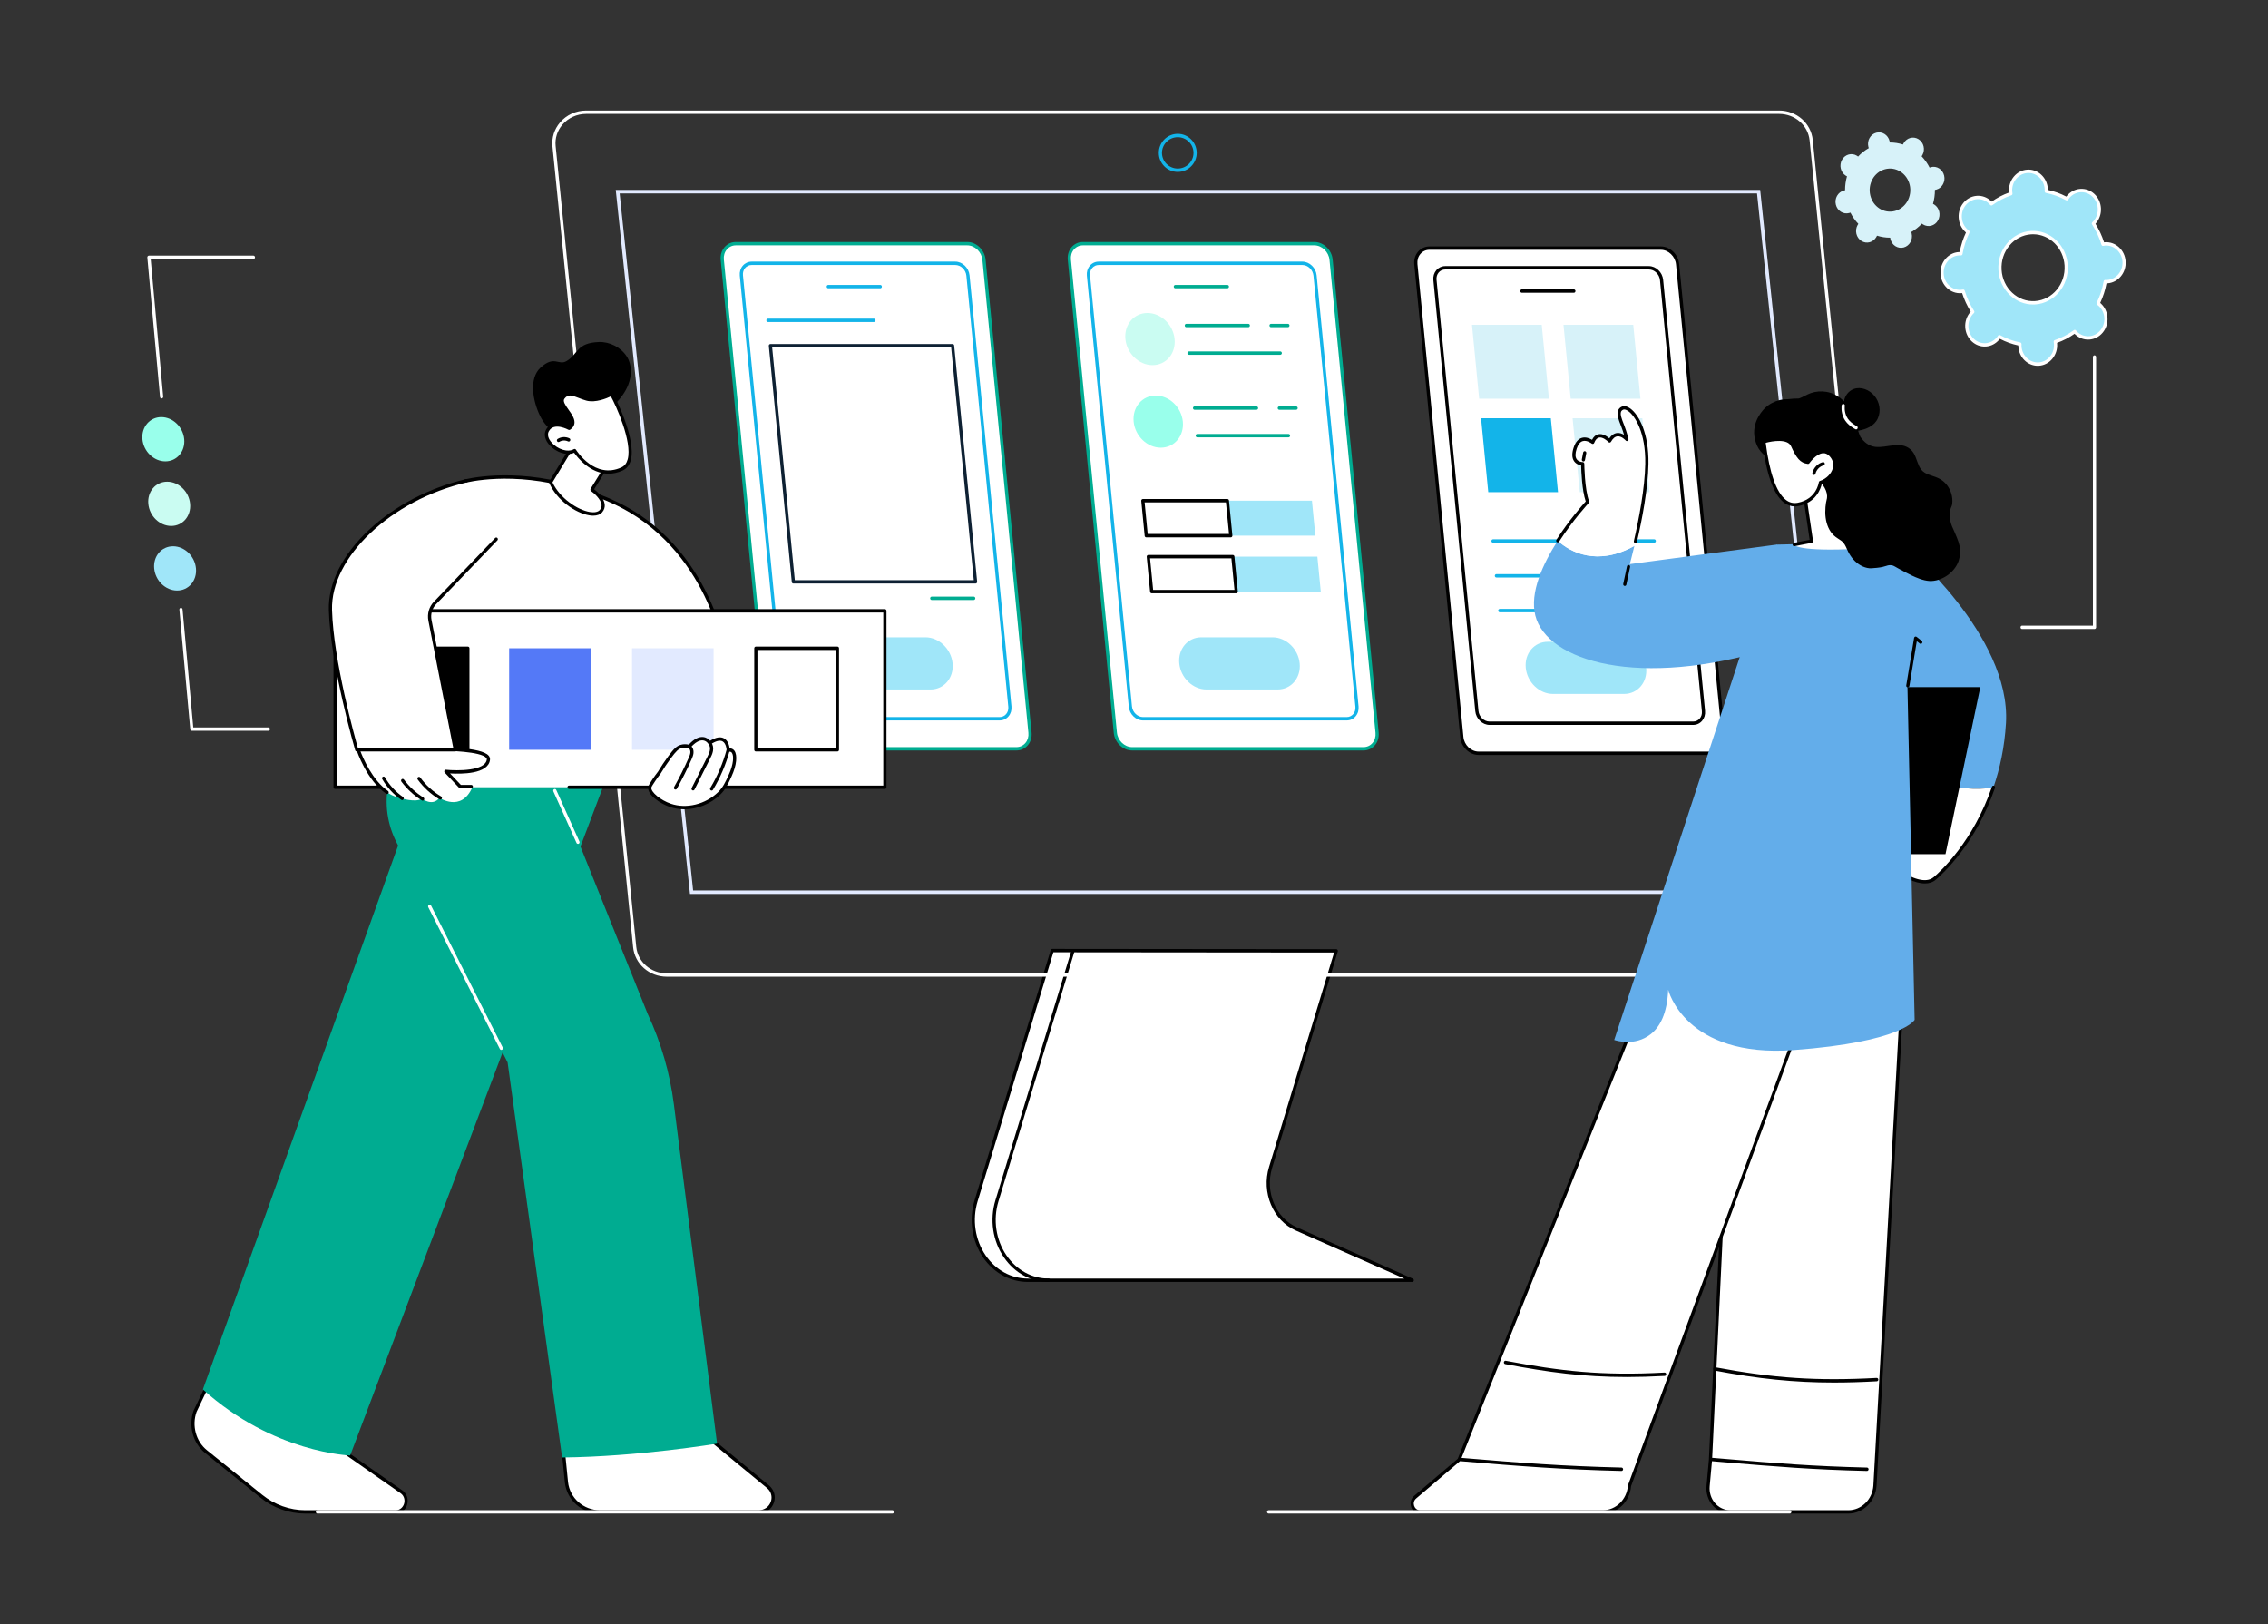 <svg xmlns="http://www.w3.org/2000/svg" width="648" height="464" viewBox="0 0 648 464" fill="none"><rect x="0" y="0" width="648" height="464" fill="#333333" stroke="none"/><g clip-path="url(#clip0_1874_13618)"><path d="M381.794 271.651L363.015 333.547C360.869 340.619 364.088 348.312 370.354 351.084L403.501 365.755H293.671C283.014 365.755 275.499 354.203 278.896 343.039L300.638 271.573L381.794 271.651Z" fill="white"></path><path d="M403.501 366.238H293.671C288.608 366.238 283.952 363.686 280.895 359.239C277.68 354.564 276.771 348.454 278.461 342.894L300.204 271.429C300.264 271.229 300.439 271.094 300.637 271.094L381.794 271.171C381.94 271.171 382.076 271.246 382.161 271.369C382.247 271.492 382.272 271.654 382.229 271.799L363.447 333.693C361.376 340.521 364.487 347.965 370.531 350.639L403.678 365.312C403.878 365.4 403.991 365.627 403.949 365.85C403.906 366.076 403.717 366.238 403.501 366.238ZM300.968 272.059L279.329 343.189C277.725 348.458 278.585 354.246 281.629 358.674C284.513 362.865 288.902 365.275 293.671 365.275H401.233L370.181 351.53C363.704 348.663 360.368 340.702 362.582 333.399L381.172 272.134L300.968 272.059Z" fill="black"></path><path d="M299.623 366.238C294.561 366.238 289.905 363.686 286.847 359.239C283.632 354.564 282.724 348.454 284.415 342.894L306.145 271.464C306.222 271.209 306.479 271.071 306.717 271.152C306.958 271.233 307.088 271.505 307.012 271.759L285.281 343.189C283.678 348.458 284.539 354.246 287.582 358.674C290.468 362.869 294.855 365.275 299.623 365.275C299.875 365.275 300.078 365.492 300.078 365.756C300.078 366.022 299.875 366.238 299.623 366.238Z" fill="black"></path><path d="M531.347 279.034H190.505C185.506 279.034 181.37 275.403 180.887 270.593L157.85 41.831C157.601 39.351 158.364 36.925 159.997 35.001C161.841 32.827 164.566 31.581 167.472 31.581H508.315C513.313 31.581 517.452 35.208 517.936 40.019L540.967 268.784C541.218 271.263 540.456 273.689 538.825 275.611C536.982 277.786 534.254 279.034 531.347 279.034ZM167.472 32.544C164.824 32.544 162.346 33.673 160.672 35.646C159.216 37.361 158.533 39.523 158.755 41.728L181.789 270.494C182.225 274.812 185.97 278.072 190.504 278.072H531.346C533.995 278.072 536.473 276.939 538.146 274.969C539.605 273.252 540.285 271.088 540.063 268.886L517.031 40.122C516.595 35.804 512.848 32.545 508.314 32.545L167.472 32.544Z" fill="white"></path><path d="M523.548 254.896H197.581L176.485 54.766H502.454L523.548 254.896Z" stroke="#E2EAFF" stroke-miterlimit="10"></path><path d="M336.498 49.114C333.514 49.114 331.083 46.675 331.083 43.674C331.083 40.675 333.514 38.232 336.498 38.232C339.485 38.232 341.914 40.676 341.914 43.674C341.914 46.675 339.485 49.114 336.498 49.114ZM336.498 39.197C334.014 39.197 331.993 41.206 331.993 43.674C331.993 46.144 334.014 48.15 336.498 48.15C338.984 48.15 341.003 46.143 341.003 43.674C341.003 41.206 338.984 39.197 336.498 39.197Z" fill="#13B4E9"></path><path d="M224.293 213.928H290.395C292.781 213.928 294.533 211.858 294.287 209.328L281.146 74.207C280.899 71.68 278.744 69.612 276.359 69.612H210.259C207.872 69.612 206.121 71.681 206.367 74.207L219.508 209.328C219.752 211.858 221.904 213.928 224.293 213.928Z" fill="white"></path><path d="M290.395 214.408H224.293C221.674 214.408 219.324 212.153 219.054 209.377L205.913 74.255C205.78 72.893 206.165 71.604 206.995 70.628C207.818 69.662 208.978 69.129 210.258 69.129H276.358C278.978 69.129 281.327 71.385 281.599 74.157L294.739 209.279C294.871 210.644 294.488 211.934 293.659 212.907C292.834 213.875 291.674 214.408 290.395 214.408ZM210.258 70.093C209.24 70.093 208.32 70.513 207.67 71.275C207.014 72.043 206.711 73.067 206.818 74.157L219.959 209.279C220.182 211.577 222.127 213.445 224.293 213.445H290.395C291.412 213.445 292.334 213.024 292.982 212.261C293.637 211.49 293.94 210.467 293.835 209.377L280.694 74.255C280.47 71.959 278.525 70.093 276.359 70.093H210.258Z" fill="#00AC91"></path><path d="M227.423 205.342H285.596C287.401 205.342 288.725 203.779 288.541 201.865L276.563 78.704C276.377 76.793 274.746 75.226 272.942 75.226H214.769C212.964 75.226 211.638 76.792 211.824 78.704L223.801 201.865C223.988 203.778 225.616 205.342 227.423 205.342Z" fill="white"></path><path d="M285.596 205.824H227.423C225.387 205.824 223.559 204.071 223.35 201.915L211.371 78.754C211.267 77.687 211.567 76.68 212.216 75.917C212.861 75.162 213.766 74.743 214.766 74.743H272.939C274.975 74.743 276.803 76.5 277.013 78.654L288.991 201.816C289.094 202.883 288.795 203.889 288.147 204.65C287.503 205.408 286.596 205.824 285.596 205.824ZM214.768 75.709C214.03 75.709 213.361 76.014 212.892 76.565C212.418 77.121 212.199 77.864 212.278 78.654L224.255 201.816C224.418 203.496 225.84 204.862 227.424 204.862H285.597C286.336 204.862 287.002 204.557 287.472 204.005C287.945 203.448 288.166 202.707 288.087 201.915L276.11 78.754C275.947 77.073 274.525 75.708 272.94 75.708L214.768 75.709Z" fill="#13B4E9"></path><path d="M251.51 82.365H236.649C236.397 82.365 236.195 82.15 236.195 81.884C236.195 81.616 236.397 81.401 236.649 81.401H251.51C251.761 81.401 251.965 81.616 251.965 81.884C251.965 82.15 251.761 82.365 251.51 82.365Z" fill="#13B4E9"></path><path d="M278.733 166.226H226.676L220.115 98.766H272.173L278.733 166.226Z" fill="white"></path><path d="M278.733 166.707H226.676C226.444 166.707 226.248 166.521 226.225 166.276L219.663 98.816C219.649 98.677 219.692 98.544 219.777 98.441C219.864 98.342 219.986 98.284 220.115 98.284H272.173C272.406 98.284 272.601 98.468 272.625 98.716L279.185 166.176C279.199 166.314 279.156 166.445 279.071 166.55C278.984 166.652 278.862 166.707 278.733 166.707ZM227.087 165.743H278.227L271.761 99.246H220.618L227.087 165.743Z" fill="#0E2133"></path><path d="M249.698 91.996H219.41C219.158 91.996 218.956 91.782 218.956 91.515C218.956 91.249 219.158 91.033 219.41 91.033H249.698C249.949 91.033 250.153 91.249 250.153 91.515C250.153 91.782 249.949 91.996 249.698 91.996Z" fill="#13B4E9"></path><path d="M278.207 171.415H266.214C265.963 171.415 265.759 171.2 265.759 170.932C265.759 170.667 265.963 170.451 266.214 170.451H278.207C278.46 170.451 278.663 170.667 278.663 170.932C278.663 171.2 278.46 171.415 278.207 171.415Z" fill="#00AC91"></path><path d="M272.173 189.526C271.773 185.411 268.297 182.071 264.413 182.071H244.081C240.194 182.071 237.367 185.411 237.767 189.526C238.168 193.643 241.644 196.981 245.53 196.981H265.861C269.748 196.981 272.573 193.643 272.173 189.526Z" fill="#A0E6F9"></path><path d="M422.46 215.2H488.56C490.947 215.2 492.698 213.133 492.452 210.604L479.313 75.483C479.066 72.955 476.912 70.886 474.524 70.886H408.425C406.037 70.886 404.285 72.955 404.533 75.483L417.671 210.604C417.918 213.133 420.074 215.2 422.46 215.2Z" fill="white"></path><path d="M488.56 215.684H422.461C419.841 215.684 417.489 213.428 417.219 210.653L404.08 75.534C403.946 74.168 404.332 72.88 405.16 71.907C405.987 70.938 407.144 70.405 408.425 70.405H474.524C477.143 70.405 479.495 72.661 479.764 75.434L492.905 210.556C493.039 211.922 492.655 213.209 491.825 214.183C490.999 215.151 489.84 215.684 488.56 215.684ZM408.425 71.368C407.405 71.368 406.485 71.787 405.836 72.552C405.181 73.32 404.877 74.344 404.985 75.433L418.125 210.555C418.348 212.851 420.293 214.719 422.459 214.719H488.559C489.577 214.719 490.498 214.3 491.147 213.536C491.802 212.765 492.107 211.743 491.999 210.652L478.859 75.533C478.634 73.236 476.69 71.368 474.524 71.368H408.425Z" fill="black"></path><path d="M425.586 206.62H483.762C485.566 206.62 486.892 205.054 486.707 203.142L474.729 79.983C474.542 78.068 472.912 76.505 471.107 76.505H412.933C411.128 76.505 409.804 78.067 409.989 79.983L421.967 203.144C422.152 205.054 423.783 206.62 425.586 206.62Z" fill="white"></path><path d="M483.762 207.101H425.586C423.55 207.101 421.725 205.347 421.514 203.19L409.538 80.033C409.434 78.964 409.734 77.96 410.382 77.195C411.028 76.44 411.934 76.022 412.933 76.022H471.107C473.143 76.022 474.971 77.776 475.182 79.933L487.159 203.094C487.262 204.161 486.96 205.167 486.313 205.929C485.668 206.686 484.764 207.101 483.762 207.101ZM412.933 76.986C412.194 76.986 411.528 77.288 411.059 77.84C410.584 78.399 410.365 79.14 410.441 79.931L422.42 203.093C422.583 204.772 424.002 206.138 425.585 206.138H483.761C484.5 206.138 485.165 205.834 485.637 205.283C486.112 204.726 486.33 203.984 486.252 203.19L474.277 80.033C474.114 78.352 472.691 76.986 471.108 76.986H412.933Z" fill="black"></path><path d="M449.676 83.642H434.813C434.562 83.642 434.357 83.424 434.357 83.16C434.357 82.894 434.564 82.68 434.813 82.68H449.676C449.929 82.68 450.131 82.894 450.131 83.16C450.132 83.424 449.929 83.642 449.676 83.642Z" fill="black"></path><path d="M470.341 190.801C469.942 186.685 466.464 183.349 462.579 183.349H442.248C438.361 183.349 435.535 186.685 435.934 190.801C436.335 194.917 439.811 198.256 443.695 198.256H464.029C467.914 198.256 470.741 194.917 470.341 190.801Z" fill="#A0E6F9"></path><path d="M442.549 113.903H422.619L420.567 92.789H440.496L442.549 113.903Z" fill="#D7F2F9"></path><path d="M468.696 113.903H448.767L446.715 92.789H466.644L468.696 113.903Z" fill="#D7F2F9"></path><path d="M445.146 140.606H425.218L423.164 119.494H443.093L445.146 140.606Z" fill="#13B4E9"></path><path d="M471.292 140.606H451.365L449.311 119.494H469.239L471.292 140.606Z" fill="#D7F2F9"></path><path d="M472.65 155.039H426.574C426.322 155.039 426.121 154.824 426.121 154.557C426.121 154.292 426.323 154.075 426.574 154.075H472.65C472.9 154.075 473.103 154.292 473.103 154.557C473.105 154.822 472.9 155.039 472.65 155.039Z" fill="#13B4E9"></path><path d="M447.47 164.983H427.54C427.289 164.983 427.086 164.766 427.086 164.502C427.086 164.234 427.29 164.019 427.54 164.019H447.47C447.721 164.019 447.922 164.234 447.922 164.502C447.924 164.766 447.721 164.983 447.47 164.983Z" fill="#13B4E9"></path><path d="M454.655 174.925H428.51C428.256 174.925 428.053 174.711 428.053 174.445C428.053 174.178 428.258 173.963 428.51 173.963H454.655C454.908 173.963 455.111 174.178 455.111 174.445C455.111 174.711 454.906 174.925 454.655 174.925Z" fill="#13B4E9"></path><path d="M323.458 213.928H389.559C391.944 213.928 393.698 211.858 393.451 209.328L380.311 74.207C380.065 71.68 377.91 69.612 375.522 69.612H309.424C307.036 69.612 305.286 71.681 305.531 74.207L318.672 209.328C318.918 211.858 321.071 213.928 323.458 213.928Z" fill="white"></path><path d="M389.557 214.408H323.458C320.839 214.408 318.49 212.153 318.219 209.377L305.079 74.255C304.947 72.891 305.33 71.604 306.16 70.628C306.984 69.662 308.141 69.129 309.424 69.129H375.522C378.143 69.129 380.494 71.385 380.762 74.157L393.905 209.279C394.036 210.644 393.652 211.934 392.821 212.907C391.998 213.875 390.839 214.408 389.557 214.408ZM309.424 70.093C308.404 70.093 307.484 70.513 306.836 71.275C306.18 72.043 305.877 73.067 305.985 74.157L319.123 209.279C319.348 211.577 321.293 213.445 323.458 213.445H389.557C390.58 213.445 391.498 213.024 392.147 212.261C392.802 211.49 393.104 210.467 393 209.377L379.856 74.255C379.637 71.959 377.689 70.093 375.522 70.093H309.424Z" fill="#00AC91"></path><path d="M326.588 205.342H384.761C386.568 205.342 387.891 203.779 387.705 201.865L375.728 78.704C375.542 76.793 373.915 75.226 372.108 75.226H313.931C312.13 75.226 310.803 76.792 310.988 78.704L322.965 201.865C323.152 203.778 324.781 205.342 326.588 205.342Z" fill="white"></path><path d="M384.761 205.824H326.587C324.551 205.824 322.725 204.071 322.515 201.915L310.536 78.754C310.432 77.687 310.734 76.68 311.381 75.917C312.026 75.162 312.933 74.743 313.931 74.743H372.108C374.144 74.743 375.969 76.5 376.181 78.654L388.157 201.816C388.263 202.883 387.959 203.889 387.311 204.65C386.667 205.408 385.761 205.824 384.761 205.824ZM313.931 75.709C313.192 75.709 312.528 76.014 312.058 76.565C311.582 77.121 311.364 77.864 311.443 78.654L323.421 201.816C323.582 203.496 325.005 204.862 326.588 204.862H384.762C385.501 204.862 386.169 204.557 386.639 204.005C387.113 203.448 387.329 202.707 387.256 201.915L375.276 78.754C375.113 77.073 373.691 75.708 372.108 75.708L313.931 75.709Z" fill="#13B4E9"></path><path d="M350.676 82.365H335.813C335.563 82.365 335.359 82.15 335.359 81.884C335.359 81.616 335.564 81.401 335.813 81.401H350.676C350.927 81.401 351.129 81.616 351.129 81.884C351.129 82.15 350.927 82.365 350.676 82.365Z" fill="#00AC91"></path><path d="M371.339 189.526C370.939 185.411 367.463 182.071 363.577 182.071H343.246C339.36 182.071 336.532 185.411 336.933 189.526C337.334 193.643 340.809 196.981 344.697 196.981H365.027C368.912 196.981 371.738 193.643 371.339 189.526Z" fill="#A0E6F9"></path><path d="M337.954 120.459C338.352 124.571 335.532 127.902 331.653 127.902C327.771 127.902 324.302 124.571 323.902 120.459C323.502 116.349 326.323 113.014 330.203 113.014C334.084 113.012 337.554 116.347 337.954 120.459Z" fill="#99FFEB"></path><path d="M370.325 117.068H365.511C365.259 117.068 365.058 116.853 365.058 116.585C365.058 116.319 365.26 116.104 365.511 116.104H370.325C370.578 116.104 370.781 116.319 370.781 116.585C370.781 116.853 370.578 117.068 370.325 117.068Z" fill="#00AC91"></path><path d="M359.013 117.068H341.303C341.05 117.068 340.849 116.853 340.849 116.585C340.849 116.319 341.051 116.104 341.303 116.104H359.013C359.267 116.104 359.468 116.319 359.468 116.585C359.468 116.853 359.266 117.068 359.013 117.068Z" fill="#00AC91"></path><path d="M368.146 124.948H342.072C341.819 124.948 341.616 124.733 341.616 124.465C341.616 124.201 341.82 123.984 342.072 123.984H368.146C368.396 123.984 368.6 124.201 368.6 124.465C368.6 124.732 368.395 124.948 368.146 124.948Z" fill="#00AC91"></path><path d="M335.6 96.868C336 100.978 333.178 104.312 329.298 104.312C325.417 104.312 321.948 100.978 321.546 96.868C321.147 92.755 323.969 89.422 327.847 89.422C331.731 89.422 335.202 92.756 335.6 96.868Z" fill="#CAFCF2"></path><path d="M367.973 93.476H363.16C362.906 93.476 362.704 93.259 362.704 92.995C362.704 92.73 362.907 92.512 363.16 92.512H367.973C368.223 92.512 368.427 92.73 368.427 92.995C368.428 93.259 368.223 93.476 367.973 93.476Z" fill="#00AC91"></path><path d="M356.66 93.476H338.95C338.698 93.476 338.496 93.259 338.496 92.995C338.496 92.73 338.699 92.512 338.95 92.512H356.66C356.913 92.512 357.114 92.73 357.114 92.995C357.114 93.259 356.913 93.476 356.66 93.476Z" fill="#00AC91"></path><path d="M365.789 101.357H339.714C339.464 101.357 339.261 101.139 339.261 100.874C339.261 100.608 339.465 100.393 339.714 100.393H365.789C366.042 100.393 366.245 100.608 366.245 100.874C366.245 101.139 366.042 101.357 365.789 101.357Z" fill="#00AC91"></path><path d="M375.81 153.035H351.655L350.686 143.045H374.839L375.81 153.035Z" fill="#A0E6F9"></path><path d="M351.655 153.035H327.501L326.529 143.045H350.686L351.655 153.035Z" fill="white"></path><path d="M351.655 153.517H327.502C327.268 153.517 327.073 153.33 327.049 153.085L326.076 143.095C326.064 142.959 326.106 142.824 326.191 142.724C326.278 142.622 326.402 142.564 326.53 142.564H350.687C350.918 142.564 351.115 142.751 351.136 142.996L352.11 152.987C352.123 153.121 352.083 153.258 351.993 153.359C351.908 153.459 351.785 153.517 351.655 153.517ZM327.911 152.554H351.151L350.274 143.527H327.034L327.911 152.554Z" fill="black"></path><path d="M377.366 169.022H353.21L352.239 159.029H376.392L377.366 169.022Z" fill="#A0E6F9"></path><path d="M353.21 169.022H329.056L328.085 159.029H352.239L353.21 169.022Z" fill="white"></path><path d="M353.21 169.503H329.056C328.822 169.503 328.627 169.316 328.603 169.072L327.634 159.079C327.619 158.943 327.661 158.808 327.747 158.707C327.834 158.606 327.956 158.546 328.086 158.546H352.24C352.473 158.546 352.67 158.734 352.691 158.979L353.665 168.973C353.676 169.108 353.638 169.243 353.548 169.346C353.462 169.446 353.34 169.503 353.21 169.503ZM329.467 168.54H352.708L351.828 159.511H328.587L329.467 168.54Z" fill="black"></path><path d="M58.969 396.418C83.729 399.614 98.25 414.698 98.25 414.698L114.705 426.201C117.134 427.921 115.984 431.937 113.062 431.937H87.227C82.686 431.937 78.268 430.358 74.654 427.444L58.844 414.697C55.515 412.014 54.25 407.324 55.737 403.179L58.969 396.418Z" fill="white"></path><path d="M113.062 432.42H87.227C82.614 432.42 78.051 430.789 74.379 427.827L58.571 415.082C55.104 412.287 53.765 407.322 55.311 403.01C55.317 402.993 55.324 402.978 55.331 402.963L58.564 396.203C58.649 396.023 58.831 395.917 59.024 395.943C83.084 399.046 97.735 413.515 98.534 414.323L114.957 425.799C116.235 426.705 116.773 428.297 116.324 429.856C115.881 431.413 114.597 432.42 113.062 432.42ZM56.155 403.375C54.763 407.285 55.981 411.782 59.122 414.313L74.93 427.059C78.445 429.894 82.813 431.455 87.228 431.455H113.062C114.43 431.455 115.207 430.442 115.456 429.575C115.706 428.708 115.591 427.409 114.452 426.602L98 415.101C97.975 415.083 97.953 415.065 97.932 415.042C97.787 414.896 83.35 400.161 59.231 396.939L56.155 403.375Z" fill="black"></path><path d="M124.537 211.504L175.875 215.337L100.047 415.817C100.047 415.817 78.131 415.164 57.97 396.954L124.537 211.504Z" fill="#00AC91"></path><path d="M219.456 424.771C222.359 427.246 220.579 431.937 216.736 431.937H171.438C166.51 431.937 162.373 428.288 161.841 423.47L161.062 415.638C182.769 409.081 204.066 412.096 204.066 412.096L219.456 424.771Z" fill="white"></path><path d="M216.736 432.42H171.438C166.269 432.42 161.949 428.596 161.39 423.527L160.611 415.687C160.586 415.453 160.725 415.238 160.936 415.173C182.488 408.664 203.911 411.588 204.124 411.618C204.205 411.63 204.279 411.661 204.345 411.715L219.736 424.39C219.736 424.39 219.74 424.394 219.742 424.396C221.182 425.622 221.708 427.494 221.115 429.279C220.478 431.185 218.761 432.42 216.736 432.42ZM161.554 415.99L162.294 423.422C162.8 427.999 166.73 431.456 171.438 431.456H216.736C218.37 431.456 219.752 430.476 220.256 428.957C220.716 427.573 220.303 426.113 219.176 425.151L203.884 412.557C202.14 412.332 181.954 409.931 161.554 415.99Z" fill="black"></path><path d="M113.351 240.789C110.636 235.547 109.81 229.566 111.001 223.811L112.759 215.338L157.332 220.667L185.039 289.633C188.87 297.834 191.398 306.556 192.535 315.495L204.871 412.434C204.871 412.434 182.564 416.167 160.605 416.397L145.034 303.528L113.351 240.789Z" fill="#00AC91"></path><path d="M165.134 241.103C164.965 241.103 164.801 241.003 164.723 240.829L158.109 226.091C158.002 225.853 158.099 225.565 158.325 225.451C158.551 225.334 158.822 225.438 158.93 225.679L165.545 240.415C165.652 240.657 165.556 240.942 165.329 241.058C165.265 241.09 165.2 241.103 165.134 241.103Z" fill="white"></path><path d="M143.228 299.955C143.064 299.955 142.907 299.863 142.826 299.701L122.364 259.183C122.245 258.949 122.328 258.656 122.551 258.533C122.772 258.407 123.047 258.495 123.166 258.729L143.628 299.246C143.747 299.481 143.664 299.769 143.442 299.898C143.374 299.937 143.299 299.955 143.228 299.955Z" fill="white"></path><path d="M204.678 177.216C202.412 170.789 196.941 158.167 184.557 148.929C178.8 144.63 173.615 142.659 170.106 141.28C154.86 135.294 140.969 135.629 133.018 137.406C132.8 137.875 130.992 137.88 130.775 138.346C124.831 151.183 120.477 164.373 114.532 177.215C144.581 177.216 174.629 177.216 204.678 177.216Z" fill="white"></path><path d="M204.678 177.696H114.531C114.375 177.696 114.229 177.611 114.146 177.469C114.063 177.329 114.054 177.152 114.123 177.004C117.087 170.599 119.699 163.992 122.228 157.607C124.764 151.196 127.385 144.569 130.366 138.134C130.572 137.692 131.139 137.562 131.796 137.406C132.063 137.344 132.504 137.239 132.629 137.153C132.694 137.041 132.8 136.963 132.92 136.936C137.018 136.019 151.824 133.591 170.261 140.829L170.557 140.944C173.985 142.288 179.168 144.321 184.816 148.534C196.298 157.1 202.185 168.766 205.102 177.048C205.154 177.196 205.135 177.362 205.05 177.491C204.967 177.619 204.828 177.696 204.678 177.696ZM115.259 176.733H204.018C201.07 168.63 195.29 157.526 184.293 149.321C178.744 145.181 173.829 143.254 170.243 141.847L169.947 141.731C151.968 134.672 137.512 136.916 133.266 137.843C132.995 138.114 132.524 138.222 131.993 138.348C131.729 138.408 131.295 138.511 131.164 138.598C128.204 144.997 125.593 151.594 123.068 157.978C120.626 164.15 118.105 170.521 115.259 176.733Z" fill="black"></path><path d="M252.824 174.512H95.738V224.907H252.824V174.512Z" fill="white"></path><path d="M252.825 225.389H162.588C162.335 225.389 162.132 225.172 162.132 224.907C162.132 224.639 162.335 224.425 162.588 224.425H252.37V174.992H96.193V224.425H112.139C112.389 224.425 112.593 224.639 112.593 224.907C112.593 225.172 112.389 225.389 112.139 225.389H95.738C95.487 225.389 95.283 225.172 95.283 224.907V174.512C95.283 174.246 95.487 174.03 95.738 174.03H252.825C253.075 174.03 253.28 174.246 253.28 174.512V224.907C253.28 225.172 253.075 225.389 252.825 225.389Z" fill="black"></path><path d="M133.675 185.206H110.368V214.211H133.675V185.206Z" fill="black"></path><path d="M133.676 214.693H110.368C110.117 214.693 109.913 214.478 109.913 214.212V185.207C109.913 184.942 110.117 184.727 110.368 184.727H133.676C133.927 184.727 134.131 184.942 134.131 185.207V214.212C134.131 214.477 133.926 214.693 133.676 214.693ZM110.823 213.729H133.219V185.689H110.823V213.729Z" fill="black"></path><path d="M168.78 185.206H145.471V214.211H168.78V185.206Z" fill="#5479F7"></path><path d="M203.882 185.206H180.576V214.211H203.882V185.206Z" fill="#E2EAFF"></path><path d="M239.265 185.206H215.958V214.211H239.265V185.206Z" fill="white"></path><path d="M239.265 214.693H215.958C215.707 214.693 215.503 214.478 215.503 214.212V185.207C215.503 184.942 215.707 184.727 215.958 184.727H239.265C239.516 184.727 239.72 184.942 239.72 185.207V214.212C239.72 214.477 239.516 214.693 239.265 214.693ZM216.412 213.729H238.81V185.689H216.412V213.729Z" fill="black"></path><path d="M185.654 224.907C185.389 226.609 188.528 229.053 191.543 230.082C196.144 231.652 201.73 230.287 205.473 226.669C207.052 225.145 207.821 223.304 208.621 221.563C210.549 217.36 210.273 213.801 208.07 214.325C208.07 214.325 207.905 208.814 202.782 212.271C202.782 212.271 200.799 208.899 196.942 213.276C196.382 213.122 195.511 212.981 194.56 213.269C193.594 213.564 192.865 214.208 191.242 216.416C190.455 217.486 189.458 218.93 188.386 220.714C187.965 221.247 187.386 222.021 186.747 222.993C186.053 224.047 185.704 224.575 185.654 224.907Z" fill="white"></path><path d="M195.508 231.206C194.103 231.206 192.713 230.99 191.403 230.542C188.582 229.578 184.858 227.057 185.205 224.829C185.274 224.39 185.618 223.864 186.372 222.718C186.893 221.926 187.446 221.156 188.017 220.429C188.911 218.942 189.874 217.49 190.883 216.12C192.52 213.89 193.317 213.146 194.434 212.807C195.175 212.581 195.966 212.56 196.793 212.743C198.24 211.162 199.631 210.431 200.912 210.564C201.886 210.662 202.543 211.24 202.887 211.637C204.523 210.617 205.867 210.386 206.877 210.953C208.008 211.584 208.364 213.017 208.477 213.795C208.478 213.795 208.478 213.795 208.48 213.795C209.021 213.795 209.484 214.021 209.814 214.462C210.768 215.738 210.452 218.675 209.03 221.773L208.858 222.149C208.098 223.818 207.311 225.545 205.781 227.024C202.99 229.72 199.192 231.206 195.508 231.206ZM195.704 213.583C195.353 213.583 195.011 213.633 194.684 213.733C193.886 213.977 193.251 214.465 191.599 216.711C190.604 218.066 189.651 219.501 188.767 220.974C188.757 220.99 188.746 221.008 188.732 221.024C188.172 221.735 187.629 222.49 187.117 223.269C186.549 224.135 186.137 224.761 186.102 224.984C185.902 226.273 188.718 228.613 191.681 229.624C196.127 231.14 201.546 229.809 205.166 226.311C206.566 224.958 207.314 223.316 208.037 221.729L208.21 221.352C209.607 218.311 209.714 215.884 209.1 215.063C208.965 214.883 208.723 214.662 208.167 214.795C208.036 214.826 207.897 214.793 207.79 214.704C207.684 214.618 207.619 214.485 207.613 214.342C207.612 214.323 207.535 212.409 206.448 211.803C205.687 211.376 204.5 211.678 203.024 212.676C202.922 212.747 202.797 212.766 202.679 212.738C202.561 212.711 202.458 212.635 202.394 212.523C202.373 212.489 201.838 211.621 200.811 211.519C199.792 211.423 198.56 212.14 197.274 213.603C197.16 213.732 196.989 213.784 196.828 213.741C196.442 213.635 196.067 213.583 195.704 213.583Z" fill="black"></path><path d="M192.993 225.571C192.914 225.571 192.836 225.551 192.762 225.503C192.546 225.368 192.475 225.073 192.602 224.844C194.111 222.149 195.512 219.349 196.765 216.514C197.003 215.973 197.19 215.526 197.237 215.054C197.286 214.584 197.161 214.144 196.909 213.905C196.723 213.726 196.707 213.424 196.874 213.224C197.041 213.026 197.329 213.011 197.517 213.188C197.989 213.636 198.223 214.374 198.141 215.162C198.072 215.826 197.804 216.433 197.587 216.923C196.323 219.784 194.907 222.613 193.385 225.334C193.301 225.488 193.149 225.571 192.993 225.571Z" fill="black"></path><path d="M198.024 225.829C197.953 225.829 197.88 225.81 197.811 225.772C197.589 225.646 197.506 225.357 197.625 225.122L202.074 216.273C202.378 215.671 202.692 215.046 202.812 214.397C202.933 213.745 202.823 213.123 202.514 212.729C202.355 212.524 202.383 212.221 202.576 212.052C202.772 211.883 203.057 211.912 203.216 212.117C203.703 212.74 203.879 213.638 203.704 214.586C203.558 215.373 203.212 216.061 202.877 216.726L198.426 225.573C198.344 225.736 198.186 225.829 198.024 225.829Z" fill="black"></path><path d="M203.315 225.862C203.231 225.862 203.146 225.836 203.07 225.786C202.859 225.641 202.796 225.346 202.933 225.122C204.994 221.711 206.572 218.009 207.62 214.121C207.689 213.864 207.944 213.719 208.182 213.79C208.424 213.863 208.565 214.128 208.495 214.385C207.422 218.365 205.808 222.152 203.698 225.641C203.611 225.784 203.464 225.862 203.315 225.862Z" fill="black"></path><path d="M102.267 214.002C102.267 214.002 106.32 226.439 114.251 227.929C114.251 227.929 118.659 229.447 120.548 228.161C120.548 228.161 123.561 230.549 125.554 227.929C125.554 227.929 131.799 232.164 134.965 224.907H131.798L127.392 220.386C127.392 220.386 138.972 221.589 139.544 217.03C139.954 213.759 124.736 214.002 124.736 214.002H102.267Z" fill="white"></path><path d="M110.605 226.858C110.519 226.858 110.436 226.834 110.36 226.782C104.766 222.992 101.955 214.518 101.838 214.16C101.791 214.012 101.812 213.85 101.898 213.723C101.983 213.596 102.121 213.522 102.267 213.522H124.737C126.032 213.501 137.522 213.391 139.62 215.89C139.921 216.247 140.05 216.662 139.997 217.095C139.483 221.198 131.761 221.155 128.581 220.965L131.677 224.24H134.657C134.907 224.24 135.111 224.459 135.111 224.722C135.111 224.99 134.907 225.204 134.657 225.204H131.49C131.37 225.204 131.255 225.155 131.17 225.066L127.07 220.727C126.935 220.582 126.899 220.365 126.982 220.181C127.063 219.998 127.24 219.886 127.436 219.909C130.536 220.227 138.673 220.326 139.094 216.969C139.108 216.865 139.103 216.721 138.941 216.529C137.397 214.692 128.17 214.429 124.744 214.486H102.927C103.696 216.529 106.385 222.945 110.849 225.968C111.061 226.114 111.123 226.414 110.988 226.638C110.9 226.781 110.754 226.858 110.605 226.858Z" fill="black"></path><path d="M125.815 228.443C125.742 228.443 125.667 228.424 125.597 228.382C123.191 226.976 121.03 225.015 119.349 222.709C119.194 222.501 119.231 222.199 119.43 222.035C119.628 221.873 119.913 221.911 120.068 222.12C121.675 224.32 123.738 226.193 126.037 227.541C126.256 227.668 126.336 227.96 126.215 228.193C126.133 228.351 125.977 228.443 125.815 228.443Z" fill="black"></path><path d="M120.761 228.746C120.682 228.746 120.603 228.723 120.531 228.679C118.283 227.277 116.317 225.47 114.692 223.309C114.535 223.101 114.568 222.797 114.763 222.632C114.96 222.467 115.247 222.502 115.404 222.709C116.96 224.778 118.84 226.508 120.993 227.849C121.209 227.985 121.28 228.279 121.155 228.508C121.068 228.66 120.918 228.746 120.761 228.746Z" fill="black"></path><path d="M114.896 228.581C114.812 228.581 114.725 228.554 114.649 228.503C112.455 226.995 110.577 224.951 109.212 222.584C109.082 222.359 109.148 222.063 109.364 221.923C109.578 221.785 109.857 221.856 109.988 222.082C111.281 224.324 113.064 226.263 115.144 227.693C115.353 227.839 115.414 228.135 115.277 228.361C115.191 228.503 115.044 228.581 114.896 228.581Z" fill="black"></path><path d="M130.072 214.211H101.924C101.924 214.211 94.855 190.066 94.41 174.278C93.965 158.495 111.783 142.342 133.018 137.406L141.79 154.041L124.269 172.276C123.029 173.566 122.492 175.436 122.846 177.241L130.072 214.211Z" fill="white"></path><path d="M130.072 214.693H101.924C101.724 214.693 101.549 214.555 101.49 214.356C101.418 214.113 94.399 189.966 93.954 174.294C93.739 166.618 97.81 158.482 105.417 151.385C112.83 144.469 122.693 139.32 133.189 136.876C133.43 136.818 133.676 136.985 133.73 137.244C133.783 137.506 133.628 137.76 133.384 137.819C111.718 142.854 94.44 159.204 94.864 174.266C95.275 188.796 101.409 210.744 102.261 213.729H129.512L122.399 177.337C122.015 175.365 122.594 173.346 123.949 171.933L141.47 153.699C141.649 153.513 141.937 153.514 142.113 153.704C142.289 153.894 142.287 154.198 142.107 154.385L124.587 172.621C123.452 173.802 122.967 175.493 123.291 177.142L130.518 214.115C130.545 214.257 130.51 214.402 130.424 214.517C130.339 214.627 130.208 214.693 130.072 214.693Z" fill="black"></path><path d="M179.475 109.986C180.516 107.382 180.591 104.201 179.093 101.86C177.381 99.186 174.166 97.594 171.117 97.709C164.583 97.959 165.265 101.17 161.853 103.163C159.559 104.505 158.395 101.428 154.466 104.999C151.041 108.11 152.23 114.563 154.293 118.81C156.356 123.059 160.809 126.013 165.306 125.661C168.762 125.39 172.031 123.014 173.541 119.715C174.408 117.818 174.456 116.831 175.884 115.309C177.341 113.761 178.665 112.013 179.475 109.986Z" fill="black"></path><path d="M174.304 131.492C174.113 131.894 169.139 139.893 169.139 139.893C169.139 139.893 174.027 143.326 171.722 146.014C169.417 148.706 160.289 144.529 157.332 137.775L164.656 125.689L174.304 131.492Z" fill="white"></path><path d="M169.5 147.322C169.153 147.322 168.782 147.292 168.389 147.227C164.464 146.593 159.102 142.96 156.922 137.978C156.857 137.828 156.867 137.655 156.951 137.514L164.276 125.43C164.406 125.215 164.671 125.144 164.884 125.271L174.53 131.074C174.741 131.201 174.82 131.481 174.712 131.707C174.533 132.088 170.958 137.849 169.762 139.771C170.594 140.43 172.55 142.169 172.774 144.065C172.874 144.905 172.632 145.671 172.059 146.341C171.5 146.991 170.626 147.322 169.5 147.322ZM157.851 137.808C159.947 142.318 164.98 145.701 168.524 146.277C169.862 146.491 170.878 146.281 171.386 145.69C171.776 145.233 171.936 144.74 171.871 144.182C171.682 142.578 169.653 140.829 168.887 140.291C168.679 140.145 168.622 139.846 168.761 139.626C170.455 136.899 172.908 132.936 173.67 131.664L164.807 126.332L157.851 137.808Z" fill="black"></path><path d="M164.18 128.74C164.18 128.74 169.696 137.638 177.717 133.977C183.972 131.122 175.713 114.167 174.705 112.614C174.705 112.614 170.642 114.8 167.626 113.98C164.611 113.161 162.631 111.337 160.912 113.616C159.192 115.894 166.288 119.949 162.631 122.364C162.631 122.364 158.074 119.812 156.396 123.002C154.72 126.19 160.825 130.7 164.18 128.74Z" fill="white"></path><path d="M173.871 135.337C168.638 135.337 164.968 130.674 164.034 129.35C161.823 130.33 158.83 129.118 157.087 127.264C155.701 125.789 155.294 124.107 156 122.767C157.428 120.049 160.805 120.89 162.599 121.806C162.956 121.527 163.16 121.225 163.22 120.887C163.379 119.983 162.545 118.802 161.737 117.662C160.676 116.163 159.579 114.613 160.558 113.317C162.035 111.359 163.778 112.05 165.623 112.776C166.288 113.037 166.976 113.306 167.74 113.516C170.548 114.28 174.463 112.207 174.501 112.188C174.705 112.08 174.951 112.145 175.082 112.343C175.699 113.292 181.857 125.458 180.217 131.499C179.833 132.91 179.052 133.892 177.898 134.42C176.476 135.068 175.126 135.337 173.871 135.337ZM164.18 128.259C164.328 128.259 164.473 128.336 164.559 128.476C164.776 128.828 169.968 136.992 177.536 133.536C178.441 133.121 179.033 132.367 179.34 131.231C180.71 126.183 175.918 115.683 174.537 113.231C173.434 113.764 170.146 115.165 167.512 114.447C166.703 114.228 165.961 113.936 165.304 113.679C163.296 112.885 162.285 112.565 161.267 113.918C160.766 114.581 161.415 115.6 162.463 117.083C163.388 118.389 164.346 119.744 164.114 121.06C163.996 121.73 163.577 122.307 162.873 122.771C162.736 122.861 162.563 122.867 162.42 122.789C162.378 122.766 158.236 120.497 156.795 123.235C156.079 124.595 157.212 126.029 157.732 126.584C159.3 128.25 162.129 129.388 163.962 128.317C164.029 128.277 164.106 128.259 164.18 128.259Z" fill="black"></path><path d="M159.565 126.302C159.409 126.302 159.258 126.215 159.172 126.062C159.045 125.833 159.118 125.538 159.335 125.403C160.34 124.777 161.624 124.714 162.683 125.231C162.91 125.343 163.01 125.631 162.904 125.871C162.799 126.112 162.529 126.218 162.3 126.107C161.521 125.724 160.539 125.774 159.796 126.234C159.723 126.281 159.644 126.302 159.565 126.302Z" fill="black"></path><path d="M254.972 432.42H90.691C90.439 432.42 90.235 432.206 90.235 431.938C90.235 431.671 90.439 431.456 90.691 431.456H254.971C255.222 431.456 255.424 431.673 255.424 431.938C255.425 432.206 255.223 432.42 254.972 432.42Z" fill="white"></path><path d="M544.123 272.668L535.702 424.47C535.407 428.679 532.093 431.938 528.109 431.938H494.336C490.594 431.938 487.668 428.521 488.025 424.575L488.71 417.054L496.158 260.286L544.123 272.668Z" fill="white"></path><path d="M528.108 432.419H494.336C492.427 432.419 490.593 431.558 489.307 430.06C488.02 428.561 487.388 426.546 487.572 424.53L488.256 417.007L495.704 260.266C495.712 260.121 495.777 259.986 495.885 259.901C495.996 259.815 496.135 259.785 496.265 259.82L544.229 272.2C544.442 272.256 544.588 272.463 544.577 272.696L536.157 424.497C535.844 428.942 532.309 432.419 528.108 432.419ZM496.586 260.893L489.163 417.076L488.479 424.623C488.321 426.366 488.867 428.114 489.981 429.412C491.095 430.707 492.682 431.454 494.337 431.454H528.11C531.837 431.454 534.974 428.368 535.251 424.433L543.648 273.039L496.586 260.893Z" fill="black"></path><path d="M533.417 420.238C533.417 420.238 533.411 420.238 533.408 420.238C517.579 419.849 507.812 419.024 493.021 417.78L489.122 417.451C488.872 417.431 488.685 417.199 488.706 416.934C488.723 416.666 488.941 416.47 489.197 416.491L493.096 416.819C507.867 418.064 517.627 418.884 533.431 419.274C533.681 419.279 533.879 419.498 533.874 419.766C533.869 420.028 533.664 420.238 533.417 420.238Z" fill="black"></path><path d="M524.006 394.987C512.568 394.987 502.39 393.923 489.863 391.559C489.616 391.514 489.452 391.264 489.496 391.002C489.54 390.738 489.772 390.564 490.025 390.612C506.727 393.762 519.24 394.592 536.184 393.665C536.424 393.65 536.647 393.854 536.661 394.122C536.675 394.387 536.481 394.614 536.232 394.627C531.916 394.864 527.887 394.987 524.006 394.987Z" fill="black"></path><path d="M521.386 272.668L465.573 424.469C465.275 428.679 461.964 431.937 457.977 431.937H405.717C403.614 431.937 402.683 429.136 404.323 427.739L416.873 417.055L479.558 260.287L521.386 272.668Z" fill="white"></path><path d="M457.976 432.419H405.716C404.562 432.419 403.57 431.673 403.186 430.519C402.803 429.369 403.138 428.128 404.037 427.364L416.5 416.753L479.14 260.097C479.229 259.876 479.461 259.758 479.683 259.823L521.505 272.204C521.631 272.237 521.733 272.33 521.79 272.452C521.85 272.572 521.857 272.715 521.809 272.841L466.021 424.575C465.674 428.98 462.154 432.419 457.976 432.419ZM479.822 260.865L417.292 417.241C417.261 417.314 417.216 417.379 417.157 417.429L404.605 428.115C403.885 428.728 403.843 429.594 404.046 430.202C404.246 430.806 404.79 431.454 405.715 431.454H457.975C461.703 431.454 464.839 428.368 465.117 424.433C465.122 424.384 465.134 424.336 465.148 424.295L520.775 272.988L479.822 260.865Z" fill="black"></path><path d="M463.286 420.238C463.284 420.238 463.28 420.238 463.274 420.238C446.105 419.816 434.614 418.905 417.286 417.45C417.035 417.43 416.847 417.198 416.868 416.932C416.889 416.665 417.1 416.468 417.357 416.49C434.669 417.943 446.152 418.853 463.298 419.274C463.548 419.279 463.746 419.498 463.742 419.765C463.737 420.028 463.533 420.238 463.286 420.238Z" fill="black"></path><path d="M464.809 393.406C452.331 393.406 442.35 392.039 430.055 389.716C429.808 389.672 429.644 389.421 429.684 389.16C429.73 388.897 429.962 388.722 430.214 388.769C445.783 391.706 457.629 393.112 475.586 392.131C475.83 392.12 476.051 392.321 476.064 392.588C476.078 392.855 475.883 393.082 475.634 393.093C471.775 393.305 468.198 393.406 464.809 393.406Z" fill="black"></path><path d="M569.557 224.929C571.39 219.577 572.732 213.464 573.134 206.596C574.607 181.542 544.123 156.035 544.123 156.035L535.812 155.568L544.123 213.804L542.815 218.563C547.819 221.461 559.061 226.953 569.557 224.929Z" fill="#63ADEA"></path><path d="M542.815 218.564L535.812 244.036C535.812 244.036 547.81 255.18 552.774 250.974C556.38 247.922 564.7 239.112 569.557 224.93C559.061 226.953 547.819 221.461 542.815 218.564Z" fill="white"></path><path d="M549.966 252.398C544.204 252.398 535.928 244.785 535.509 244.396C535.322 244.223 535.303 243.919 535.471 243.717C535.635 243.517 535.923 243.498 536.11 243.672C536.227 243.783 547.88 254.504 552.49 250.598C554.323 249.043 563.744 240.502 569.129 224.766C569.213 224.515 569.475 224.387 569.712 224.477C569.95 224.57 570.071 224.844 569.986 225.097C564.514 241.074 554.927 249.77 553.058 251.35C552.184 252.089 551.128 252.398 549.966 252.398Z" fill="black"></path><path d="M505.059 244.035H555.855L565.803 196.303H515.006L505.059 244.035Z" fill="black"></path><path d="M544.123 156.036C544.123 156.036 525.367 154.972 507.599 155.591C507.308 156.478 507.018 157.367 506.725 158.256C491.549 204.543 476.375 250.829 461.202 297.113C461.891 297.332 467.089 298.973 471.595 295.487C474.193 293.476 476.336 289.692 476.623 282.749C476.623 282.749 481.378 302.299 512.497 299.994C543.619 297.687 547.038 291.369 547.038 291.369L544.123 156.036Z" fill="#63ADEA"></path><path d="M545.091 196.382C545.066 196.382 545.04 196.38 545.014 196.375C544.767 196.33 544.599 196.081 544.645 195.819L546.887 182.248C546.913 182.083 547.019 181.945 547.164 181.887C547.311 181.822 547.477 181.844 547.605 181.944L549.059 183.083C549.262 183.241 549.305 183.54 549.154 183.756C549.005 183.969 548.721 184.016 548.52 183.857L547.656 183.182L545.542 195.983C545.501 196.218 545.31 196.382 545.091 196.382Z" fill="black"></path><path d="M507.598 155.591L465.658 161.166C465.658 161.166 466.223 159.119 466.968 155.958C456.473 161.833 448.665 157.824 445.068 154.478C440.859 161.024 437 169.284 438.672 175.88C441.971 188.892 468.286 196.929 506.393 185.204L511.829 158.543L507.598 155.591Z" fill="#63ADEA"></path><path d="M466.968 155.956C468.373 150 470.417 140.094 470.536 132.498C470.717 120.865 465.535 115.808 463.654 116.578C461.771 117.347 462.876 119.683 463.654 121.72C464.43 123.758 464.835 125.531 464.835 125.531C464.835 125.531 462.012 122.21 459.89 125.964C459.89 125.964 456.607 122.426 455.063 126.352C455.063 126.352 451.533 123.505 450.046 128.029C448.562 132.557 452.207 132.497 452.207 132.497C452.207 132.497 452.269 139.846 453.592 143.372C453.592 143.372 449.166 148.111 445.069 154.476C448.666 157.823 456.473 161.831 466.968 155.956Z" fill="white"></path><path d="M467.264 155.164C467.231 155.164 467.192 155.16 467.155 155.15C466.912 155.088 466.763 154.826 466.822 154.569C468.249 148.334 469.973 139.443 470.079 132.489C470.217 123.56 467.142 118.871 465.304 117.513C464.708 117.071 464.151 116.889 463.814 117.025C463.481 117.161 463.268 117.356 463.16 117.62C462.848 118.395 463.394 119.796 463.877 121.036L464.072 121.538C464.854 123.586 465.26 125.342 465.274 125.418C465.325 125.631 465.23 125.856 465.044 125.956C464.862 126.06 464.635 126.016 464.495 125.853C464.485 125.84 463.35 124.537 462.124 124.666C461.439 124.736 460.815 125.257 460.28 126.21C460.204 126.339 460.08 126.424 459.942 126.443C459.798 126.459 459.663 126.408 459.562 126.302C459.161 125.87 457.893 124.798 456.871 125.009C456.301 125.126 455.833 125.64 455.481 126.536C455.429 126.674 455.317 126.777 455.179 126.816C455.044 126.858 454.897 126.824 454.787 126.735C454.772 126.727 453.395 125.64 452.163 126.037C451.434 126.272 450.868 126.996 450.475 128.189C450.033 129.538 450.031 130.546 450.472 131.192C451.03 132.011 452.182 132.013 452.195 132.016C452.319 132.009 452.435 132.061 452.52 132.151C452.606 132.242 452.656 132.364 452.657 132.492C452.657 132.564 452.735 139.792 454.014 143.193C454.079 143.372 454.039 143.575 453.913 143.713C453.87 143.759 449.465 148.495 445.444 154.747C445.304 154.966 445.02 155.023 444.813 154.874C444.605 154.724 444.549 154.424 444.693 154.204C448.27 148.648 452.141 144.271 453.063 143.256C451.987 140.089 451.79 134.548 451.753 132.938C451.211 132.857 450.305 132.593 449.733 131.753C449.109 130.84 449.069 129.534 449.616 127.871C450.108 126.369 450.875 125.442 451.902 125.112C453.073 124.739 454.243 125.273 454.869 125.652C455.329 124.75 455.945 124.217 456.698 124.063C457.931 123.809 459.172 124.69 459.797 125.234C460.433 124.306 461.186 123.792 462.038 123.706C462.788 123.63 463.472 123.902 464.013 124.235C463.821 123.583 463.56 122.762 463.23 121.9L463.036 121.404C462.457 119.92 461.861 118.384 462.326 117.24C462.531 116.732 462.92 116.359 463.487 116.128C464.119 115.868 464.955 116.078 465.825 116.723C468.291 118.547 471.124 123.776 470.989 132.504C470.877 139.547 469.143 148.514 467.704 154.794C467.656 155.016 467.469 155.164 467.264 155.164Z" fill="black"></path><path d="M452.399 131.836C452.369 131.836 452.339 131.834 452.307 131.827C452.063 131.775 451.905 131.52 451.953 131.261L452.331 129.286C452.381 129.025 452.623 128.858 452.869 128.91C453.115 128.963 453.274 129.217 453.222 129.477L452.845 131.452C452.802 131.678 452.611 131.836 452.399 131.836Z" fill="black"></path><path d="M464.232 167.395C464.197 167.395 464.164 167.39 464.129 167.382C463.885 167.323 463.732 167.066 463.786 166.808L464.854 161.784C464.909 161.524 465.155 161.361 465.397 161.421C465.644 161.478 465.797 161.737 465.741 161.994L464.673 167.017C464.626 167.242 464.439 167.395 464.232 167.395Z" fill="black"></path><path d="M515.567 141.296L517.556 154.612L512.626 155.65C512.626 155.65 513.441 157.718 531.403 156.753C544.5 156.051 524.239 133.841 524.239 133.841C524.239 133.841 520.073 136.837 515.567 141.296Z" fill="white"></path><path d="M512.627 156.051C512.413 156.051 512.222 155.887 512.181 155.656C512.138 155.393 512.299 155.144 512.548 155.092L517.039 154.222L515.323 142.599C515.3 142.44 515.351 142.281 515.46 142.171C519.815 137.865 520.984 132.429 520.995 132.374C521.049 132.115 521.292 131.948 521.535 132.009C521.781 132.067 521.937 132.322 521.882 132.581C521.834 132.812 520.671 138.227 516.26 142.702L518.007 154.537C518.046 154.795 517.883 155.039 517.64 155.085L512.712 156.043C512.683 156.048 512.655 156.051 512.627 156.051Z" fill="black"></path><path d="M503.698 129.68C505.435 131.306 507.144 131.202 509.594 131.773C515.547 133.16 521.87 137.596 522.029 141.695C522.069 142.708 521.744 142.737 521.562 144.892C521.395 146.895 521.575 148.945 522.41 150.773C522.784 151.589 523.302 152.352 523.944 152.957C524.604 153.579 525.395 153.99 526.114 154.524C526.946 155.146 527.327 156.017 527.739 156.97C528.106 157.817 528.561 158.606 529.117 159.329C530.224 160.771 531.765 161.885 533.501 162.254C534.308 162.426 534.962 162.35 536.267 162.219C539.042 161.942 539.158 161.286 540.506 161.502C541.186 161.609 541.091 161.766 544.279 163.43C545.262 163.938 545.794 164.219 546.331 164.464C547.364 164.945 549.412 165.887 551.286 165.985C554.654 166.156 558.488 163.638 559.634 160.181C560.081 158.832 560.048 157.559 560.026 157.141C559.938 155.476 559.364 154.132 558.459 152.03C557.859 150.626 557.546 150.161 557.288 148.989C556.978 147.594 557.061 146.617 557.084 146.363C557.215 145.045 557.67 144.937 557.787 143.84C557.983 141.999 557.447 140.15 556.367 138.705C555.84 137.999 555.189 137.397 554.451 136.949C553.721 136.507 552.911 136.229 552.115 135.959C551.368 135.708 550.611 135.465 549.93 135.049C549.188 134.594 548.674 133.936 548.296 133.127C547.541 131.508 547.254 129.582 545.859 128.385C542.914 125.858 539.082 128.063 535.766 127.662C533.928 127.44 532.542 126.283 531.525 124.772C531.219 124.098 531.018 123.492 530.891 123.047C530.952 123.04 531.008 123.03 531.065 123.021C533.201 122.624 535.533 121.733 536.527 119.514C537.502 117.341 537.011 114.826 535.532 113.053C534.11 111.353 531.703 110.366 529.612 111.141C528.161 111.679 527.047 113.099 526.867 114.688C525.504 113.253 523.748 112.258 521.796 111.939C520.321 111.698 518.794 111.808 517.373 112.302C516.203 112.709 515.147 113.451 513.984 113.843C512.923 113.858 511.861 113.898 510.855 114.04C510.031 114.026 506.949 114.075 504.341 116.519C503.934 116.899 500.728 120.001 501.237 124.509C501.31 125.138 501.675 127.784 503.698 129.68Z" fill="black"></path><path d="M530.318 122.672C530.256 122.672 530.192 122.658 530.131 122.627C530.035 122.584 527.794 121.487 526.838 119.553C525.88 117.613 526.183 115.861 526.198 115.787C526.247 115.528 526.482 115.354 526.73 115.406C526.979 115.456 527.138 115.707 527.092 115.968C527.084 116.004 526.845 117.491 527.644 119.104C528.453 120.742 530.488 121.743 530.507 121.752C530.735 121.864 530.837 122.147 530.732 122.39C530.656 122.565 530.493 122.672 530.318 122.672Z" fill="white"></path><path d="M503.979 126.164C503.979 126.164 510.674 124.077 512.122 127.246C513.571 130.416 514.538 131.836 516.597 132.062C516.597 132.062 520.133 126.942 522.994 129.928C525.851 132.912 523.335 136.868 520.113 137.865C520.113 137.865 519.506 143.017 513.713 144.11C507.921 145.204 505.181 136.026 503.979 126.164Z" fill="white"></path><path d="M512.792 144.68C511.676 144.68 510.634 144.309 509.682 143.569C506.719 141.265 504.648 135.428 503.528 126.226C503.5 125.993 503.637 125.769 503.851 125.7C504.139 125.613 510.929 123.54 512.53 127.036C513.861 129.938 514.72 131.258 516.397 131.549C516.94 130.83 518.723 128.693 520.743 128.524C521.692 128.442 522.559 128.799 523.312 129.586C524.492 130.819 524.939 132.356 524.566 133.91C524.114 135.817 522.497 137.524 520.507 138.24C520.253 139.421 518.998 143.6 513.793 144.583C513.455 144.647 513.119 144.68 512.792 144.68ZM504.483 126.516C505.566 135.091 507.547 140.714 510.221 142.794C511.257 143.6 512.374 143.873 513.634 143.635C519.034 142.617 519.654 137.852 519.66 137.804C519.683 137.616 519.809 137.457 519.985 137.402C521.771 136.85 523.294 135.319 523.685 133.676C523.978 132.445 523.63 131.27 522.673 130.272C522.109 129.683 521.5 129.426 520.816 129.484C518.85 129.651 516.983 132.318 516.962 132.347C516.867 132.484 516.709 132.559 516.55 132.54C514.288 132.295 513.23 130.774 511.714 127.458C510.73 125.308 506.468 125.975 504.483 126.516Z" fill="black"></path><path d="M518.274 135.687C518.234 135.687 518.194 135.681 518.157 135.67C517.913 135.603 517.768 135.339 517.833 135.079C518.204 133.597 519.4 132.373 520.811 132.027C521.054 131.966 521.3 132.128 521.355 132.387C521.414 132.648 521.26 132.907 521.015 132.966C519.923 133.232 518.999 134.18 518.709 135.327C518.66 135.544 518.476 135.687 518.274 135.687Z" fill="black"></path><path d="M511.374 432.416H362.471C362.217 432.416 362.016 432.2 362.016 431.936C362.016 431.672 362.218 431.453 362.471 431.453H511.374C511.625 431.453 511.829 431.672 511.829 431.936C511.829 432.2 511.624 432.416 511.374 432.416Z" fill="white"></path><path d="M601.456 69.681C601.247 69.694 601.042 69.727 600.843 69.765C600.206 67.635 599.277 65.651 598.108 63.864C598.26 63.718 598.409 63.566 598.546 63.4C600.408 61.161 600.205 57.746 598.09 55.775C595.978 53.802 592.756 54.019 590.894 56.259C590.754 56.427 590.632 56.602 590.516 56.779C588.693 55.777 586.717 55.051 584.643 54.654C584.654 54.438 584.657 54.219 584.644 53.996C584.465 51.021 582.043 48.759 579.233 48.947C576.421 49.135 574.288 51.702 574.466 54.679C574.48 54.903 574.508 55.118 574.547 55.331C572.534 56.006 570.661 56.99 568.974 58.229C568.838 58.068 568.693 57.91 568.534 57.762C566.422 55.793 563.202 56.006 561.34 58.246C559.478 60.485 559.681 63.901 561.794 65.872C561.953 66.02 562.118 66.151 562.286 66.272C561.341 68.204 560.659 70.296 560.282 72.493C560.075 72.481 559.871 72.477 559.659 72.492C556.848 72.681 554.715 75.247 554.894 78.227C555.073 81.202 557.495 83.461 560.306 83.276C560.517 83.261 560.721 83.228 560.924 83.19C561.556 85.317 562.485 87.303 563.655 89.094C563.503 89.238 563.353 89.39 563.216 89.555C561.354 91.794 561.559 95.207 563.673 97.18C565.787 99.153 569.009 98.935 570.87 96.697C571.009 96.531 571.131 96.355 571.247 96.176C573.071 97.178 575.046 97.903 577.119 98.305C577.108 98.519 577.107 98.738 577.118 98.959C577.297 101.939 579.72 104.2 582.53 104.011C585.341 103.82 587.474 101.253 587.299 98.275C587.282 98.054 587.255 97.838 587.217 97.624C589.228 96.948 591.1 95.964 592.788 94.726C592.926 94.89 593.07 95.048 593.226 95.194C595.341 97.166 598.565 96.948 600.426 94.71C602.285 92.471 602.083 89.058 599.967 87.084C599.81 86.937 599.645 86.808 599.475 86.684C600.425 84.754 601.104 82.661 601.484 80.461C601.688 80.474 601.894 80.48 602.103 80.463C604.916 80.274 607.049 77.709 606.87 74.731C606.689 71.753 604.269 69.493 601.456 69.681ZM581.481 86.489C576.263 86.841 571.761 82.644 571.431 77.114C571.099 71.585 575.062 66.817 580.282 66.465C585.501 66.115 590.001 70.311 590.334 75.842C590.662 81.373 586.7 86.139 581.481 86.489Z" fill="#A0E6F9"></path><path d="M582.204 104.503C579.299 104.503 576.852 102.101 576.665 98.989C576.658 98.895 576.654 98.801 576.654 98.7C574.824 98.31 573.054 97.669 571.384 96.791C571.326 96.871 571.269 96.945 571.209 97.016C570.229 98.195 568.873 98.9 567.394 99C565.915 99.1 564.484 98.581 563.372 97.541C562.257 96.502 561.593 95.069 561.498 93.501C561.405 91.93 561.893 90.416 562.873 89.238C562.933 89.166 562.995 89.095 563.061 89.025C562.027 87.383 561.206 85.603 560.609 83.73C560.514 83.741 560.422 83.749 560.336 83.757C557.278 83.961 554.634 81.495 554.438 78.255C554.345 76.687 554.834 75.173 555.815 73.995C556.795 72.813 558.152 72.11 559.63 72.01C559.72 72.005 559.81 72.002 559.904 72.002C560.275 70.061 560.877 68.188 561.708 66.42C561.632 66.357 561.56 66.296 561.496 66.234C560.383 65.195 559.715 63.758 559.622 62.19C559.528 60.624 560.017 59.108 560.997 57.927C561.976 56.749 563.334 56.044 564.813 55.945C566.293 55.845 567.723 56.36 568.835 57.4C568.902 57.462 568.969 57.529 569.036 57.6C570.59 56.505 572.266 55.631 574.037 55.001C574.024 54.901 574.017 54.805 574.011 54.71C573.819 51.471 576.146 48.672 579.203 48.464C580.684 48.365 582.112 48.883 583.227 49.922C584.337 50.96 585.005 52.397 585.098 53.964C585.104 54.059 585.107 54.156 585.108 54.256C586.941 54.644 588.708 55.285 590.376 56.164C590.436 56.087 590.494 56.011 590.552 55.94C591.533 54.76 592.887 54.057 594.369 53.957C595.848 53.855 597.278 54.376 598.39 55.413C599.505 56.452 600.169 57.889 600.263 59.457C600.358 61.023 599.868 62.539 598.885 63.718C598.83 63.79 598.769 63.861 598.701 63.932C599.735 65.575 600.557 67.356 601.155 69.23C601.25 69.217 601.339 69.207 601.428 69.201C604.487 68.997 607.128 71.463 607.324 74.701C607.516 77.94 605.188 80.739 602.132 80.946C602.042 80.954 601.951 80.955 601.857 80.955C601.489 82.894 600.886 84.77 600.056 86.538C600.13 86.601 600.202 86.663 600.268 86.725C601.379 87.764 602.045 89.2 602.139 90.765C602.232 92.336 601.746 93.85 600.764 95.028C599.784 96.209 598.428 96.913 596.949 97.012C595.47 97.113 594.038 96.594 592.925 95.555C592.859 95.493 592.793 95.428 592.723 95.359C591.172 96.454 589.492 97.323 587.725 97.956C587.735 98.055 587.744 98.153 587.748 98.246C587.845 99.815 587.354 101.329 586.375 102.507C585.393 103.687 584.039 104.392 582.557 104.49C582.44 104.499 582.323 104.503 582.204 104.503ZM571.246 95.697C571.318 95.697 571.39 95.713 571.457 95.749C573.264 96.744 575.196 97.443 577.202 97.83C577.43 97.873 577.587 98.088 577.576 98.33C577.563 98.559 577.563 98.749 577.572 98.932C577.736 101.638 579.954 103.701 582.504 103.529C583.741 103.447 584.873 102.858 585.694 101.87C586.515 100.883 586.922 99.618 586.843 98.306C586.834 98.126 586.809 97.938 586.77 97.712C586.727 97.474 586.861 97.239 587.081 97.164C589.023 96.513 590.857 95.559 592.53 94.33C592.718 94.194 592.975 94.226 593.13 94.406C593.272 94.576 593.399 94.713 593.526 94.832C594.461 95.701 595.654 96.135 596.891 96.049C598.131 95.965 599.264 95.377 600.083 94.391C600.902 93.403 601.312 92.138 601.234 90.825C601.156 89.515 600.598 88.314 599.666 87.445C599.539 87.326 599.393 87.207 599.221 87.083C599.03 86.945 598.966 86.676 599.072 86.461C600.013 84.548 600.673 82.501 601.037 80.374C601.079 80.134 601.283 79.967 601.51 79.98C601.725 79.992 601.906 79.992 602.075 79.983C604.631 79.81 606.579 77.469 606.419 74.761C606.255 72.052 604.037 69.99 601.485 70.16C601.318 70.172 601.134 70.198 600.927 70.24C600.7 70.282 600.478 70.144 600.409 69.91C599.794 67.853 598.894 65.91 597.735 64.135C597.605 63.935 597.633 63.664 597.807 63.501C597.968 63.35 598.094 63.215 598.206 63.079C599.027 62.094 599.434 60.827 599.354 59.514C599.277 58.203 598.721 57.004 597.788 56.136C596.857 55.265 595.667 54.834 594.425 54.917C593.186 55.001 592.054 55.591 591.233 56.577C591.118 56.714 591.013 56.864 590.887 57.05C590.758 57.25 590.508 57.319 590.302 57.206C588.498 56.213 586.564 55.514 584.559 55.127C584.332 55.083 584.17 54.867 584.186 54.625C584.197 54.403 584.197 54.207 584.188 54.025C584.109 52.716 583.552 51.513 582.621 50.645C581.692 49.778 580.498 49.343 579.259 49.427C576.702 49.598 574.754 51.942 574.917 54.65C574.929 54.83 574.95 55.021 574.989 55.247C575.031 55.485 574.899 55.718 574.679 55.792C572.736 56.444 570.901 57.395 569.228 58.623C569.038 58.761 568.783 58.73 568.633 58.547C568.487 58.378 568.362 58.243 568.232 58.124C567.303 57.255 566.108 56.824 564.868 56.905C563.631 56.989 562.496 57.579 561.677 58.566C560.856 59.553 560.448 60.82 560.529 62.131C560.606 63.439 561.163 64.641 562.094 65.511C562.223 65.63 562.365 65.746 562.542 65.875C562.733 66.013 562.794 66.279 562.688 66.495C561.75 68.405 561.09 70.457 560.724 72.581C560.685 72.82 560.485 72.989 560.251 72.978C560.039 72.962 559.858 72.962 559.688 72.975C558.448 73.057 557.313 73.646 556.495 74.634C555.675 75.618 555.266 76.887 555.346 78.198C555.508 80.904 557.718 82.968 560.275 82.796C560.446 82.785 560.625 82.76 560.839 82.718C561.062 82.673 561.283 82.816 561.352 83.045C561.967 85.105 562.87 87.05 564.026 88.82C564.16 89.02 564.128 89.293 563.955 89.453C563.798 89.602 563.67 89.74 563.555 89.874C562.737 90.862 562.327 92.128 562.405 93.439C562.483 94.752 563.039 95.951 563.973 96.82C564.903 97.689 566.096 98.122 567.337 98.037C568.577 97.955 569.707 97.366 570.53 96.38C570.641 96.244 570.75 96.093 570.871 95.904C570.96 95.771 571.101 95.697 571.246 95.697ZM580.868 86.993C578.454 86.993 576.15 86.075 574.323 84.369C572.334 82.513 571.145 79.947 570.978 77.145C570.81 74.345 571.68 71.638 573.435 69.528C575.185 67.421 577.607 66.163 580.254 65.984C585.712 65.62 590.44 70.026 590.787 75.81C591.135 81.6 586.973 86.605 581.51 86.974C581.295 86.987 581.082 86.993 580.868 86.993ZM580.885 66.927C580.695 66.927 580.502 66.933 580.309 66.945C577.904 67.11 575.707 68.249 574.114 70.166C572.523 72.082 571.729 74.538 571.883 77.083C572.036 79.629 573.117 81.96 574.924 83.647C576.73 85.333 579.041 86.173 581.451 86.011C586.412 85.677 590.192 81.13 589.877 75.875C589.576 70.823 585.6 66.927 580.885 66.927Z" fill="white"></path><path d="M551.674 47.756C551.548 47.791 551.429 47.834 551.312 47.883C550.701 46.675 549.932 45.589 549.038 44.651C549.113 44.545 549.187 44.436 549.252 44.319C550.137 42.748 549.65 40.714 548.168 39.779C546.684 38.845 544.767 39.357 543.883 40.93C543.815 41.045 543.761 41.166 543.71 41.289C542.505 40.902 541.238 40.701 539.943 40.708C539.929 40.578 539.909 40.444 539.876 40.312C539.453 38.537 537.749 37.466 536.079 37.914C534.405 38.363 533.39 40.166 533.816 41.938C533.845 42.072 533.887 42.196 533.933 42.322C532.792 42.967 531.768 43.784 530.88 44.733C530.782 44.651 530.68 44.574 530.568 44.502C529.086 43.567 527.168 44.084 526.284 45.653C525.399 47.225 525.887 49.258 527.37 50.193C527.483 50.262 527.595 50.322 527.709 50.376C527.345 51.65 527.155 52.995 527.161 54.363C527.037 54.38 526.914 54.404 526.788 54.437C525.115 54.886 524.102 56.689 524.527 58.459C524.951 60.232 526.65 61.306 528.323 60.857C528.448 60.823 528.568 60.778 528.684 60.732C529.295 61.939 530.064 63.024 530.96 63.963C530.882 64.068 530.809 64.177 530.743 64.294C529.862 65.865 530.346 67.9 531.829 68.833C533.312 69.769 535.23 69.254 536.114 67.683C536.181 67.567 536.235 67.448 536.286 67.326C537.491 67.712 538.759 67.913 540.052 67.905C540.069 68.038 540.088 68.169 540.12 68.302C540.544 70.075 542.246 71.148 543.918 70.698C545.592 70.25 546.605 68.45 546.18 66.676C546.151 66.544 546.11 66.416 546.064 66.293C547.205 65.648 548.227 64.83 549.113 63.882C549.214 63.965 549.315 64.042 549.428 64.111C550.909 65.046 552.827 64.532 553.712 62.961C554.595 61.39 554.108 59.358 552.626 58.42C552.515 58.352 552.401 58.294 552.287 58.24C552.652 56.963 552.841 55.621 552.834 54.25C552.958 54.232 553.083 54.212 553.208 54.177C554.88 53.728 555.894 51.926 555.468 50.155C555.045 48.381 553.348 47.307 551.674 47.756ZM541.422 60.268C538.316 61.103 535.158 59.111 534.371 55.819C533.584 52.527 535.465 49.181 538.573 48.348C541.68 47.513 544.839 49.508 545.625 52.796C546.412 56.089 544.531 59.434 541.422 60.268Z" fill="#D7F2F9"></path><path d="M598.427 179.7H577.741C577.488 179.7 577.287 179.486 577.287 179.22C577.287 178.953 577.489 178.737 577.741 178.737H597.974V101.995C597.974 101.727 598.176 101.513 598.427 101.513C598.677 101.513 598.881 101.727 598.881 101.995V179.221C598.882 179.486 598.677 179.7 598.427 179.7Z" fill="white"></path><path d="M49.444 156.067C46.146 156.067 43.731 158.898 44.05 162.39C44.367 165.882 47.297 168.711 50.595 168.711C53.892 168.711 56.306 165.88 55.988 162.39C55.67 158.898 52.739 156.067 49.444 156.067Z" fill="#A0E6F9"></path><path d="M47.763 137.616C44.467 137.616 42.053 140.446 42.372 143.937C42.688 147.429 45.618 150.259 48.916 150.259C52.213 150.259 54.627 147.429 54.31 143.937C53.992 140.446 51.062 137.616 47.763 137.616Z" fill="#CAFCF2"></path><path d="M46.085 119.164C42.789 119.164 40.376 121.994 40.691 125.485C41.009 128.977 43.939 131.807 47.236 131.807C50.533 131.807 52.948 128.977 52.629 125.485C52.314 121.994 49.383 119.164 46.085 119.164Z" fill="#99FFEB"></path><path d="M76.678 208.785H54.81C54.577 208.785 54.379 208.595 54.358 208.35L51.25 174.186C51.226 173.922 51.409 173.689 51.66 173.663C51.904 173.636 52.131 173.829 52.156 174.096L55.221 207.822H76.677C76.929 207.822 77.132 208.038 77.132 208.302C77.133 208.567 76.929 208.785 76.678 208.785Z" fill="white"></path><path d="M46.171 113.835C45.939 113.835 45.742 113.647 45.719 113.397L42.094 73.559C42.081 73.424 42.124 73.291 42.212 73.19C42.297 73.087 42.419 73.033 42.547 73.033H72.399C72.651 73.033 72.854 73.248 72.854 73.513C72.854 73.781 72.651 73.995 72.399 73.995H43.048L46.624 113.304C46.649 113.568 46.465 113.806 46.215 113.831C46.2 113.831 46.186 113.835 46.171 113.835Z" fill="white"></path></g><defs><clipPath id="clip0_1874_13618"><rect width="648" height="464" fill="white"></rect></clipPath></defs></svg>